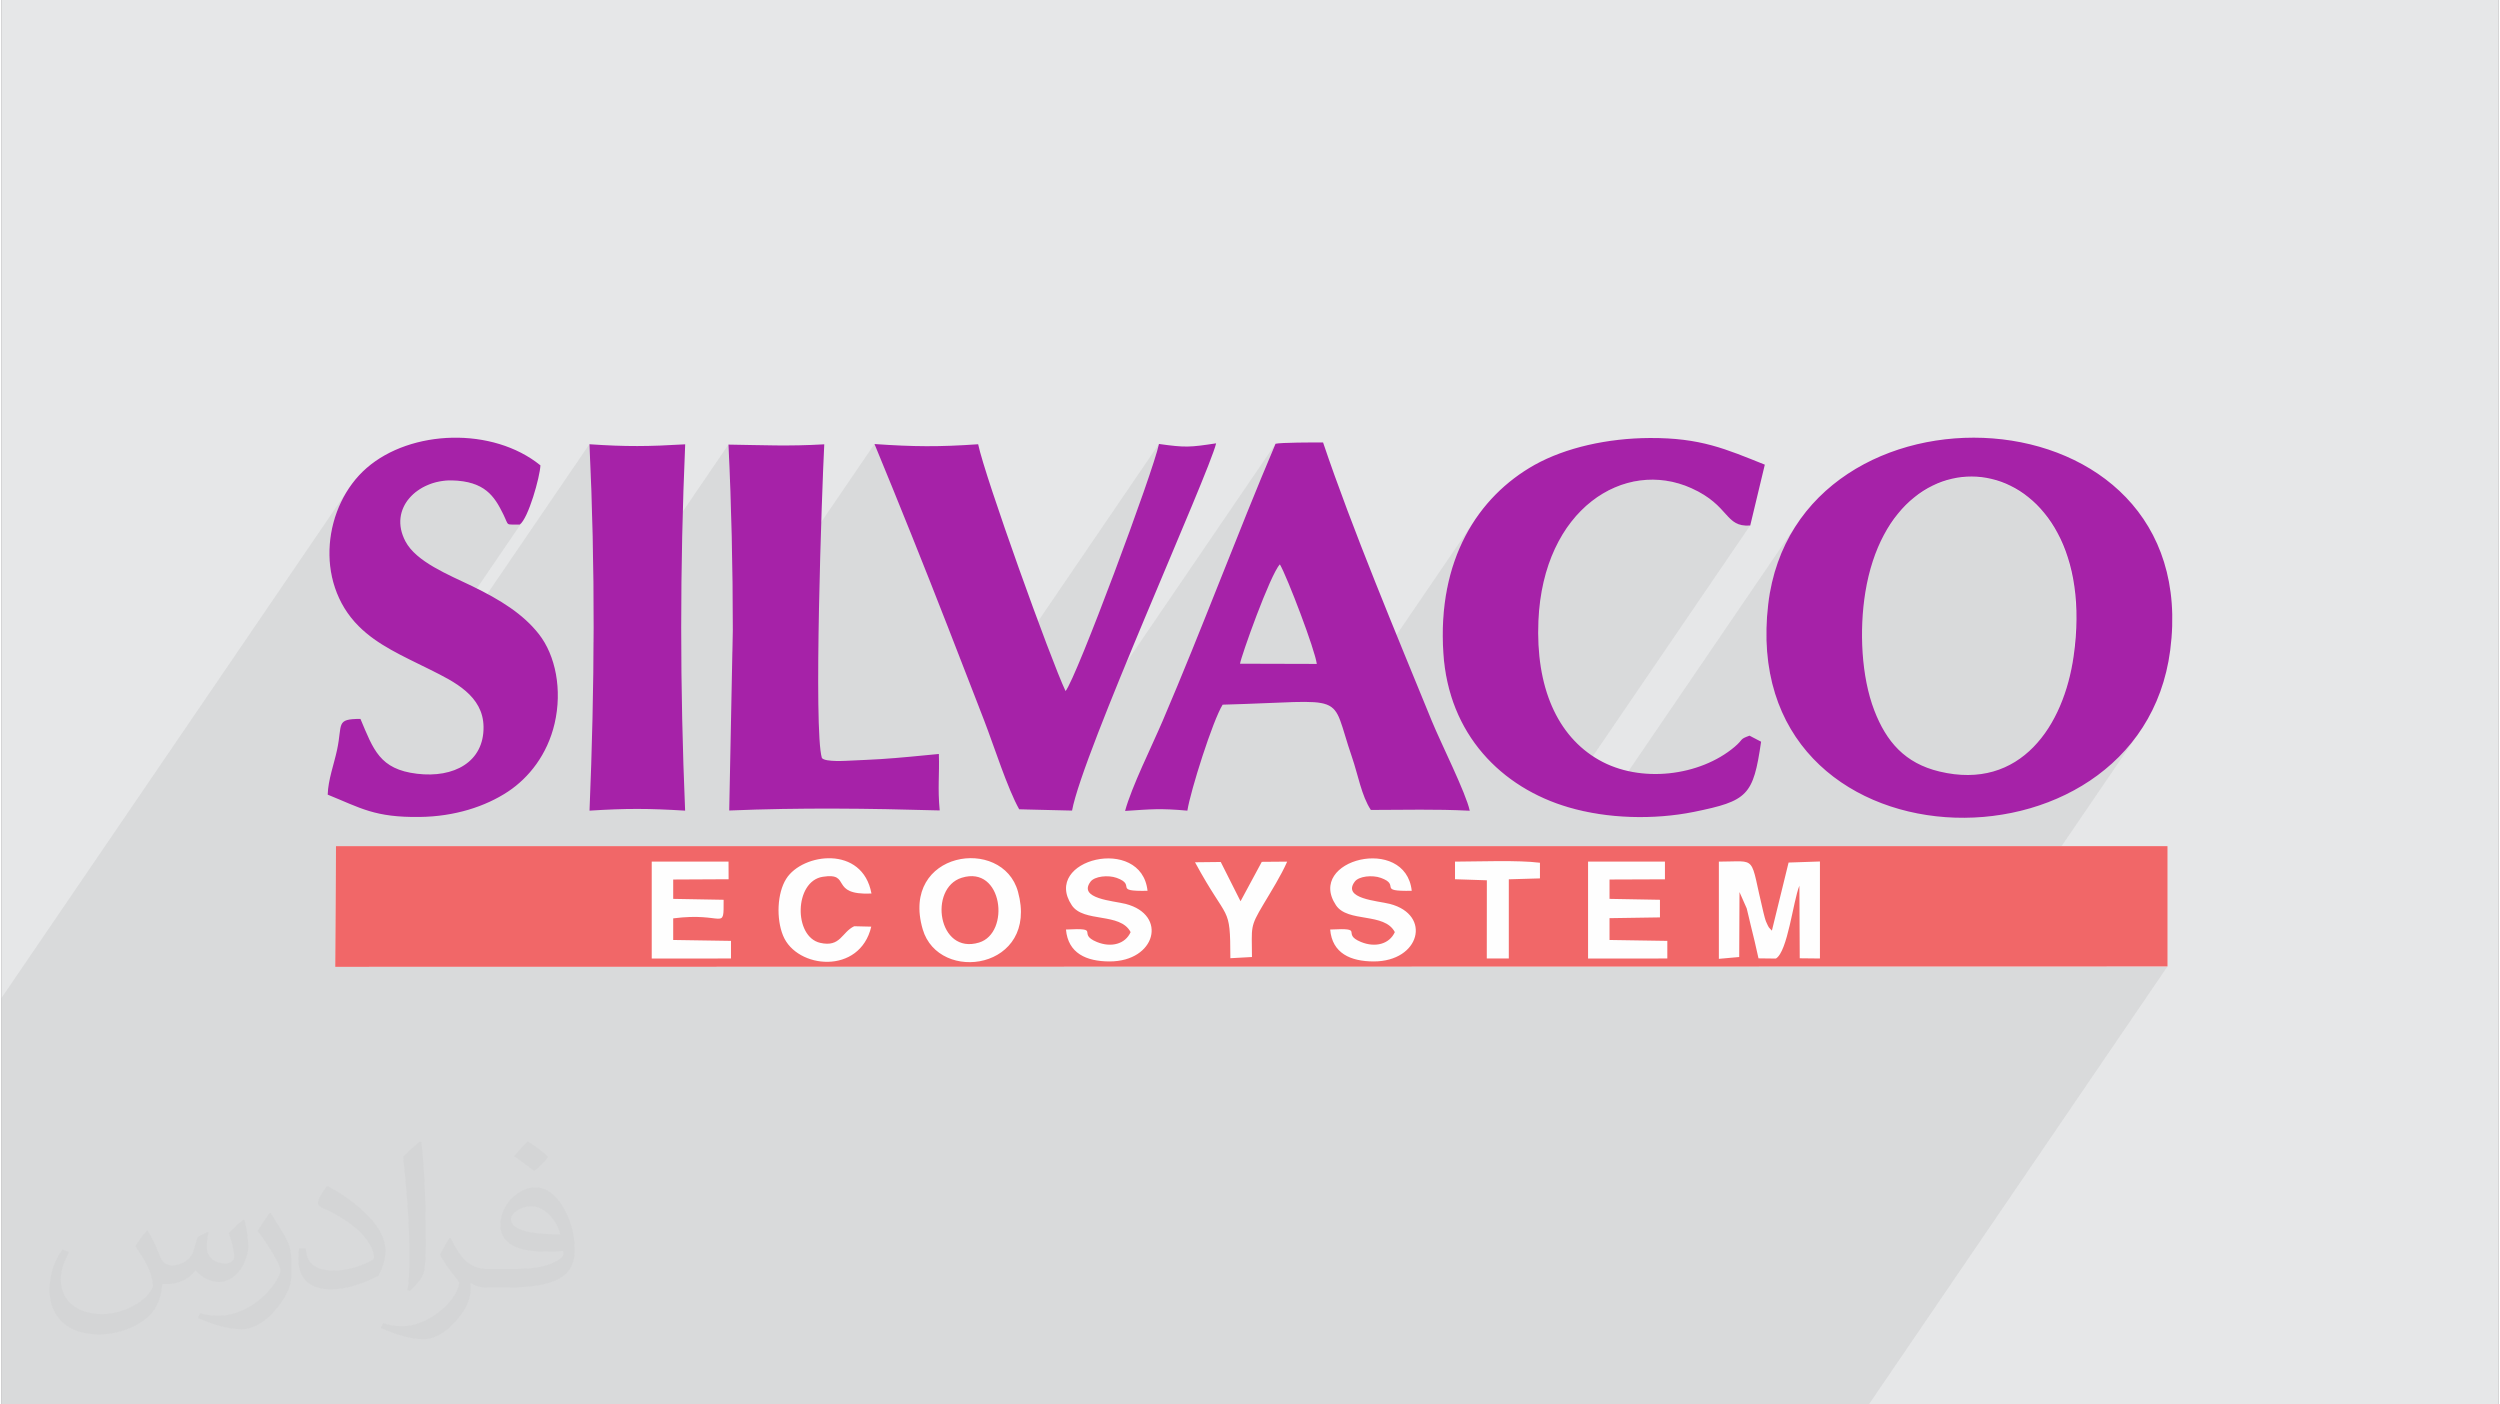 <?xml version="1.0" encoding="UTF-8"?>
<!DOCTYPE svg PUBLIC "-//W3C//DTD SVG 1.0//EN" "http://www.w3.org/TR/2001/REC-SVG-20010904/DTD/svg10.dtd">
<!-- Creator: CorelDRAW 2017 -->
<svg xmlns="http://www.w3.org/2000/svg" xml:space="preserve" width="356px" height="200px" version="1.0" shape-rendering="geometricPrecision" text-rendering="geometricPrecision" image-rendering="optimizeQuality" fill-rule="evenodd" clip-rule="evenodd"
viewBox="0 0 35600 20025"
 xmlns:xlink="http://www.w3.org/1999/xlink">
 <rect x="0" y="0" width="35600" height="20025" fill="#808080" stroke="none"/>
 <g id="__x0023_Layer_x0020_1">
  <g id="_1304063744112">
   <path fill="#E6E7E8" d="M0 0l35600 0 0 20025 -35600 0 0 -20025z"/>
   <path fill="#373435" fill-opacity="0.078" d="M16502 6330l-2563 3760 -28 -73 -32 -83 -32 -83 -33 -83 -32 -82 -32 -83 -32 -82 -32 -83 -32 -83 -32 -82 -32 -83 -32 -83 -33 -83 -32 -83 -64 -163 -63 -163 -65 -164 -64 -163 -65 -164 -65 -164 -66 -164 -65 -163 -66 -164 -66 -163 -66 -164 -66 -163 -66 -162 -67 -163 -66 -162 -67 -161 -2027 2972 7 -324 -1 -168 0 -167 -1 -166 -2 -165 -2 -165 -3 -164 -3 -164 -3 -163 -4 -164 -5 -163 -5 -164 -5 -164 -7 -165 -6 -165 -8 -166 -7 -167 -1923 2820 0 -51 0 -162 0 -162 0 -162 -1 -162 -1 -163 -2 -162 -3 -162 -3 -163 -3 -163 -4 -163 -5 -163 -4 -164 -6 -164 -6 -164 -7 -165 -7 -165 -7 -165 -2212 3243 -61 -30 -90 -45 1416 -2076 -48 54 -68 -1 -46 0 -30 -2 -20 -7 -13 -15 -13 -27 -18 -41 -27 -57 -48 -95 -54 -88 -62 -80 -75 -70 -90 -59 -110 -45 -132 -30 -160 -13 -177 15 -165 50 -146 80 -118 108 -989 1451 -13 -25 -59 -147 -42 -153 -26 -155 -11 -157 5 -157 19 -156 34 -153 47 -149 60 -143 74 -136 -4914 7206 0 1402 0 636 0 131 0 1040 0 268 0 113 0 330 0 164 0 17 0 176 0 120 0 430 0 969 253 0 30 0 151 0 68 0 530 0 232 0 135 0 1211 0 284 0 215 0 864 0 19 0 480 0 129 0 249 0 84 0 325 0 273 0 403 0 129 0 12 0 381 0 120 0 8 0 579 0 191 0 81 0 165 0 214 0 288 0 131 0 246 0 32 0 56 0 155 0 101 0 666 0 40 0 376 0 3 0 147 0 2 0 34 0 156 0 158 0 38 0 114 0 49 0 174 0 352 0 212 0 146 0 15 0 5 0 41 0 192 0 119 0 545 0 285 0 80 0 188 0 220 0 73 0 224 0 265 0 55 0 61 0 313 0 38 0 115 0 223 0 564 0 48 0 26 0 72 0 14 0 6 0 168 0 171 0 13 0 451 0 303 0 3 0 155 0 278 0 20 0 201 0 113 0 188 0 65 0 415 0 376 0 86 0 82 0 12 0 231 0 301 0 3 0 294 0 207 0 384 0 262 0 92 0 59 0 64 0 150 0 164 0 46 0 78 0 250 0 15 0 322 0 291 0 677 0 340 0 1336 0 2680 0 4258 -6245 -2680 0 2327 -3412 -160 222 -180 201 -199 181 -215 159 -230 139 -241 117 -252 97 -259 75 -265 55 -202 25 856 -1256 89 -152 77 -163 66 -170 54 -177 43 -181 32 -184 41 -528 -30 -468 -93 -409 -145 -349 -191 -288 -226 -225 -254 -162 -273 -99 -282 -33 -283 31 -276 99 -259 166 -234 234 -1750 2566 -2 -6 -71 -286 -42 -308 -9 -329 25 -351 54 -306 82 -285 111 -264 135 -242 -2791 4093 -4 -1 -110 -18 -109 -22 -106 -25 -105 -29 -127 -41 2713 -3978 -118 -6 -90 -32 -72 -54 -69 -71 -77 -84 -99 -93 -134 -96 -179 -96 -181 -67 -184 -41 -185 -14 -183 12 -182 37 -176 62 -170 86 -162 111 -151 134 -139 158 -124 180 -1583 2322 -7 -18 -51 -193 -37 -203 -22 -212 -9 -245 6 -235 21 -225 34 -214 48 -204 60 -194 71 -184 83 -173 94 -163 103 -152 -1993 2922 -25 -57 -40 -63 -50 -47 -64 -34 -81 -23 -103 -12 -128 -4 -159 2 -46 1 373 -545 -9 -47 -16 -64 -24 -79 -28 -91 -34 -100 -38 -108 -41 -113 -42 -115 -44 -115 -44 -112 -42 -107 -41 -99 -38 -89 -33 -76 -29 -61 -23 -43 -29 38 -1925 2823 70 -156 77 -170 72 -160 63 -143 54 -125 53 -126 52 -125 52 -125 52 -124 51 -125 51 -125 50 -124 51 -124 50 -124 49 -124 50 -124 49 -123 50 -124 49 -123 49 -124 49 -123 49 -123 49 -123 49 -123 49 -123 49 -123 50 -123 49 -122 50 -123 49 -122 51 -123 50 -122 51 -123 51 -122 51 -122 52 -123 -3555 5214 -100 -2 -63 -124 -65 -146 -65 -161 0 -2 854 -1253 40 -67 59 -123 75 -172 89 -214 99 -246 107 -273 112 -290 114 -300 113 -303 109 -298 102 -284 93 -263 81 -235 65 -198 48 -155 26 -102z"/>
   <g>
    <path fill="#FEFEFE" d="M4757 13785l26125 -5 0 -1716 -26114 0 -11 1721z"/>
    <path fill="#A622A8" d="M29543 9356c-140,987 -753,1923 -1914,1644 -493,-118 -757,-427 -928,-871 -185,-481 -216,-1140 -128,-1684 416,-2559 3392,-2056 2970,911zm-21161 -3022c84,1767 74,3457 1,5224 525,-33 838,-32 1363,0 -74,-1769 -75,-3454 1,-5223 -524,31 -840,35 -1365,-1zm3314 4473c-121,-392 0,-3814 34,-4472 -516,30 -867,11 -1366,4 43,893 61,1741 62,2640l-51 2577c1027,-42 1970,-30 3001,-1 -31,-323 -2,-512 -12,-805 -277,26 -546,55 -828,73 -138,9 -278,14 -419,21 -70,3 -374,25 -421,-37zm-4309 -3327c124,-86 290,-684 296,-845 -681,-552 -1847,-511 -2477,37 -611,531 -755,1618 -113,2257 267,267 614,418 1016,618 348,173 757,373 763,815 7,502 -422,734 -949,670 -533,-64 -621,-344 -806,-782 -357,1 -254,69 -333,439 -43,204 -128,429 -134,641 470,190 669,327 1314,318 492,-6 932,-146 1259,-363 295,-196 559,-526 662,-968 112,-481 14,-974 -225,-1277 -225,-286 -544,-485 -948,-682 -345,-166 -799,-348 -953,-638 -252,-476 180,-880 662,-870 465,11 604,221 731,480 89,180 23,144 235,150zm5059 -1149c355,860 709,1742 1047,2610 173,444 342,879 515,1327 148,384 334,974 501,1271l754 18c149,-819 1949,-4796 2054,-5236 -376,57 -437,62 -815,9 -81,393 -1175,3332 -1332,3523 -210,-441 -1150,-3055 -1246,-3519 -559,39 -917,36 -1478,-3zm12694 294c-557,-223 -915,-384 -1641,-380 -599,3 -1197,136 -1641,383 -809,454 -1389,1352 -1301,2687 75,1155 827,1916 1789,2197 550,161 1210,179 1782,64 769,-157 847,-230 959,-1001l-165 -86c-150,54 -79,46 -213,160 -495,418 -1344,524 -1936,185 -594,-339 -901,-1039 -861,-1982 68,-1596 1229,-2321 2182,-1891 553,250 472,557 838,532l208 -868zm-7482 2838c11,-95 430,-1273 568,-1416 105,180 502,1220 526,1419l-1094 -3zm-751 2095c46,-289 362,-1285 503,-1511 1832,-49 1517,-201 1844,748 86,249 136,552 269,753 505,0 898,-14 1410,11 -53,-251 -412,-965 -539,-1275 -505,-1235 -1139,-2749 -1552,-3975 -139,-2 -605,0 -678,18 -554,1305 -1037,2613 -1610,3952 -152,356 -443,942 -535,1283 376,-24 493,-39 888,-4zm14013 -2286c495,-3797 -5329,-4039 -5731,-661 -459,3859 5292,4027 5731,661z"/>
    <path fill="#F16768" d="M13133 13248c-323,-1114 1139,-1334 1359,-534 304,1105 -1130,1321 -1359,534zm556 -733c-474,149 -339,1101 247,924 451,-135 341,-1108 -247,-924zm11609 1152l-248 -3c-33,-158 -73,-318 -112,-477 -19,-76 -38,-167 -56,-235l-103 -233 -4 926 -290 26 0 -1386c567,0 433,-108 635,723 7,31 27,108 38,133 45,99 31,71 83,128l238 -971 447 -15 0 1383 -288 -3 -5 -1035c-89,220 -167,940 -335,1039zm-2372 -851l719 13 0 251 -719 11 0 311 824 13 0 251 -1130 1 0 -1382 1096 0 0 252 -790 3 0 276zm-1436 -279l0 1129 -314 0 1 -1115 -454 -15 0 -251c342,-1 894,-24 1211,16l0 223 -444 13zm-11914 279l719 13c1,460 14,170 -719,265l0 308 824 13 0 251 -1130 1 0 -1382 1095 0 1 251 -790 4 0 276zm9989 892c-331,0 -593,-116 -622,-455 517,-27 145,56 438,177 206,85 407,30 484,-140 -149,-285 -671,-131 -839,-383 -434,-652 993,-1009 1080,-206 -506,9 -148,-78 -439,-184 -124,-45 -316,-24 -373,53 -185,245 326,273 501,318 601,157 428,820 -230,820zm-3767 0c-331,0 -592,-116 -622,-455 518,-27 145,55 439,177 206,85 407,30 483,-140 -149,-285 -671,-131 -839,-383 -435,-655 995,-1006 1080,-206 -505,10 -147,-78 -439,-184 -124,-45 -315,-23 -373,53 -185,245 326,273 501,318 603,157 428,821 -230,820zm-3641 -502l243 6c-162,690 -1062,604 -1257,129 -99,-241 -86,-606 45,-812 231,-366 1088,-482 1215,211 -613,26 -274,-306 -695,-239 -407,64 -418,855 -36,942 291,67 306,-153 485,-237zm4859 -912l367 -4 282 560 303 -562 362 -3c-89,202 -227,421 -337,606 -199,334 -166,317 -165,754l-308 17c-2,-781 -27,-488 -504,-1368zm-12259 1491l26125 -5 0 -1716 -26114 0 -11 1721z"/>
   </g>
   <path fill="#373435" fill-opacity="0.031" d="M2082 17547c68,104 112,203 155,312 32,64 49,183 199,183 44,0 107,-14 163,-45 63,-33 111,-83 136,-159l60 -202 146 -72 10 10c-20,77 -25,149 -25,206 0,170 146,234 262,234 68,0 129,-34 129,-95 0,-81 -34,-217 -78,-339 68,-68 136,-136 214,-191l12 6c34,144 53,287 53,381 0,93 -41,196 -75,264 -70,132 -194,238 -344,238 -114,0 -241,-58 -328,-163l-5 0c-82,101 -209,193 -412,193l-63 0c-10,134 -39,229 -83,314 -121,237 -480,404 -818,404 -470,0 -706,-272 -706,-633 0,-223 73,-431 185,-578l92 38c-70,134 -117,262 -117,385 0,338 275,499 592,499 294,0 658,-187 724,-404 -25,-237 -114,-348 -250,-565 41,-72 94,-144 160,-221l12 0zm5421 -1274c99,62 196,136 291,221 -53,74 -119,142 -201,202 -95,-77 -190,-143 -287,-213 66,-74 131,-146 197,-210zm51 926c-160,0 -291,105 -291,183 0,168 320,219 703,217 -48,-196 -216,-400 -412,-400zm-359 895c208,0 390,-6 529,-41 155,-39 286,-118 286,-171 0,-15 0,-31 -5,-46 -87,8 -187,8 -274,8 -282,0 -498,-64 -583,-222 -21,-44 -36,-93 -36,-149 0,-152 66,-303 182,-406 97,-85 204,-138 313,-138 197,0 354,158 464,408 60,136 101,293 101,491 0,132 -36,243 -118,326 -153,148 -435,204 -867,204l-196 0 0 0 -51 0c-107,0 -184,-19 -245,-66l-10 0c3,25 5,50 5,72 0,97 -32,221 -97,320 -192,287 -400,410 -580,410 -182,0 -405,-70 -606,-161l36 -70c65,27 155,46 279,46 325,0 752,-314 805,-619 -12,-25 -34,-58 -65,-93 -95,-113 -155,-208 -211,-307 48,-95 92,-171 133,-239l17 -2c139,282 265,445 546,445l44 0 0 0 204 0zm-1408 299c24,-130 26,-276 26,-413l0 -202c0,-377 -48,-926 -87,-1282 68,-75 163,-161 238,-219l22 6c51,450 63,972 63,1452 0,126 -5,250 -17,340 -7,114 -73,201 -214,332l-31 -14zm-1449 -596c7,177 94,318 398,318 189,0 349,-50 526,-135 32,-14 49,-33 49,-49 0,-111 -85,-258 -228,-392 -139,-126 -323,-237 -495,-311 -59,-25 -78,-52 -78,-77 0,-51 68,-158 124,-235l19 -2c197,103 417,256 580,427 148,157 240,316 240,489 0,128 -39,250 -102,361 -216,109 -446,192 -674,192 -277,0 -466,-130 -466,-436 0,-33 0,-84 12,-150l95 0zm-501 -503l172 278c63,103 122,215 122,392l0 227c0,183 -117,379 -306,573 -148,132 -279,188 -400,188 -180,0 -386,-56 -624,-159l27 -70c75,21 162,37 269,37 342,-2 692,-252 852,-557 19,-35 26,-68 26,-90 0,-36 -19,-75 -34,-110 -87,-165 -184,-315 -291,-453 56,-89 112,-174 173,-258l14 2z"/>
  </g>
 </g>
</svg>
